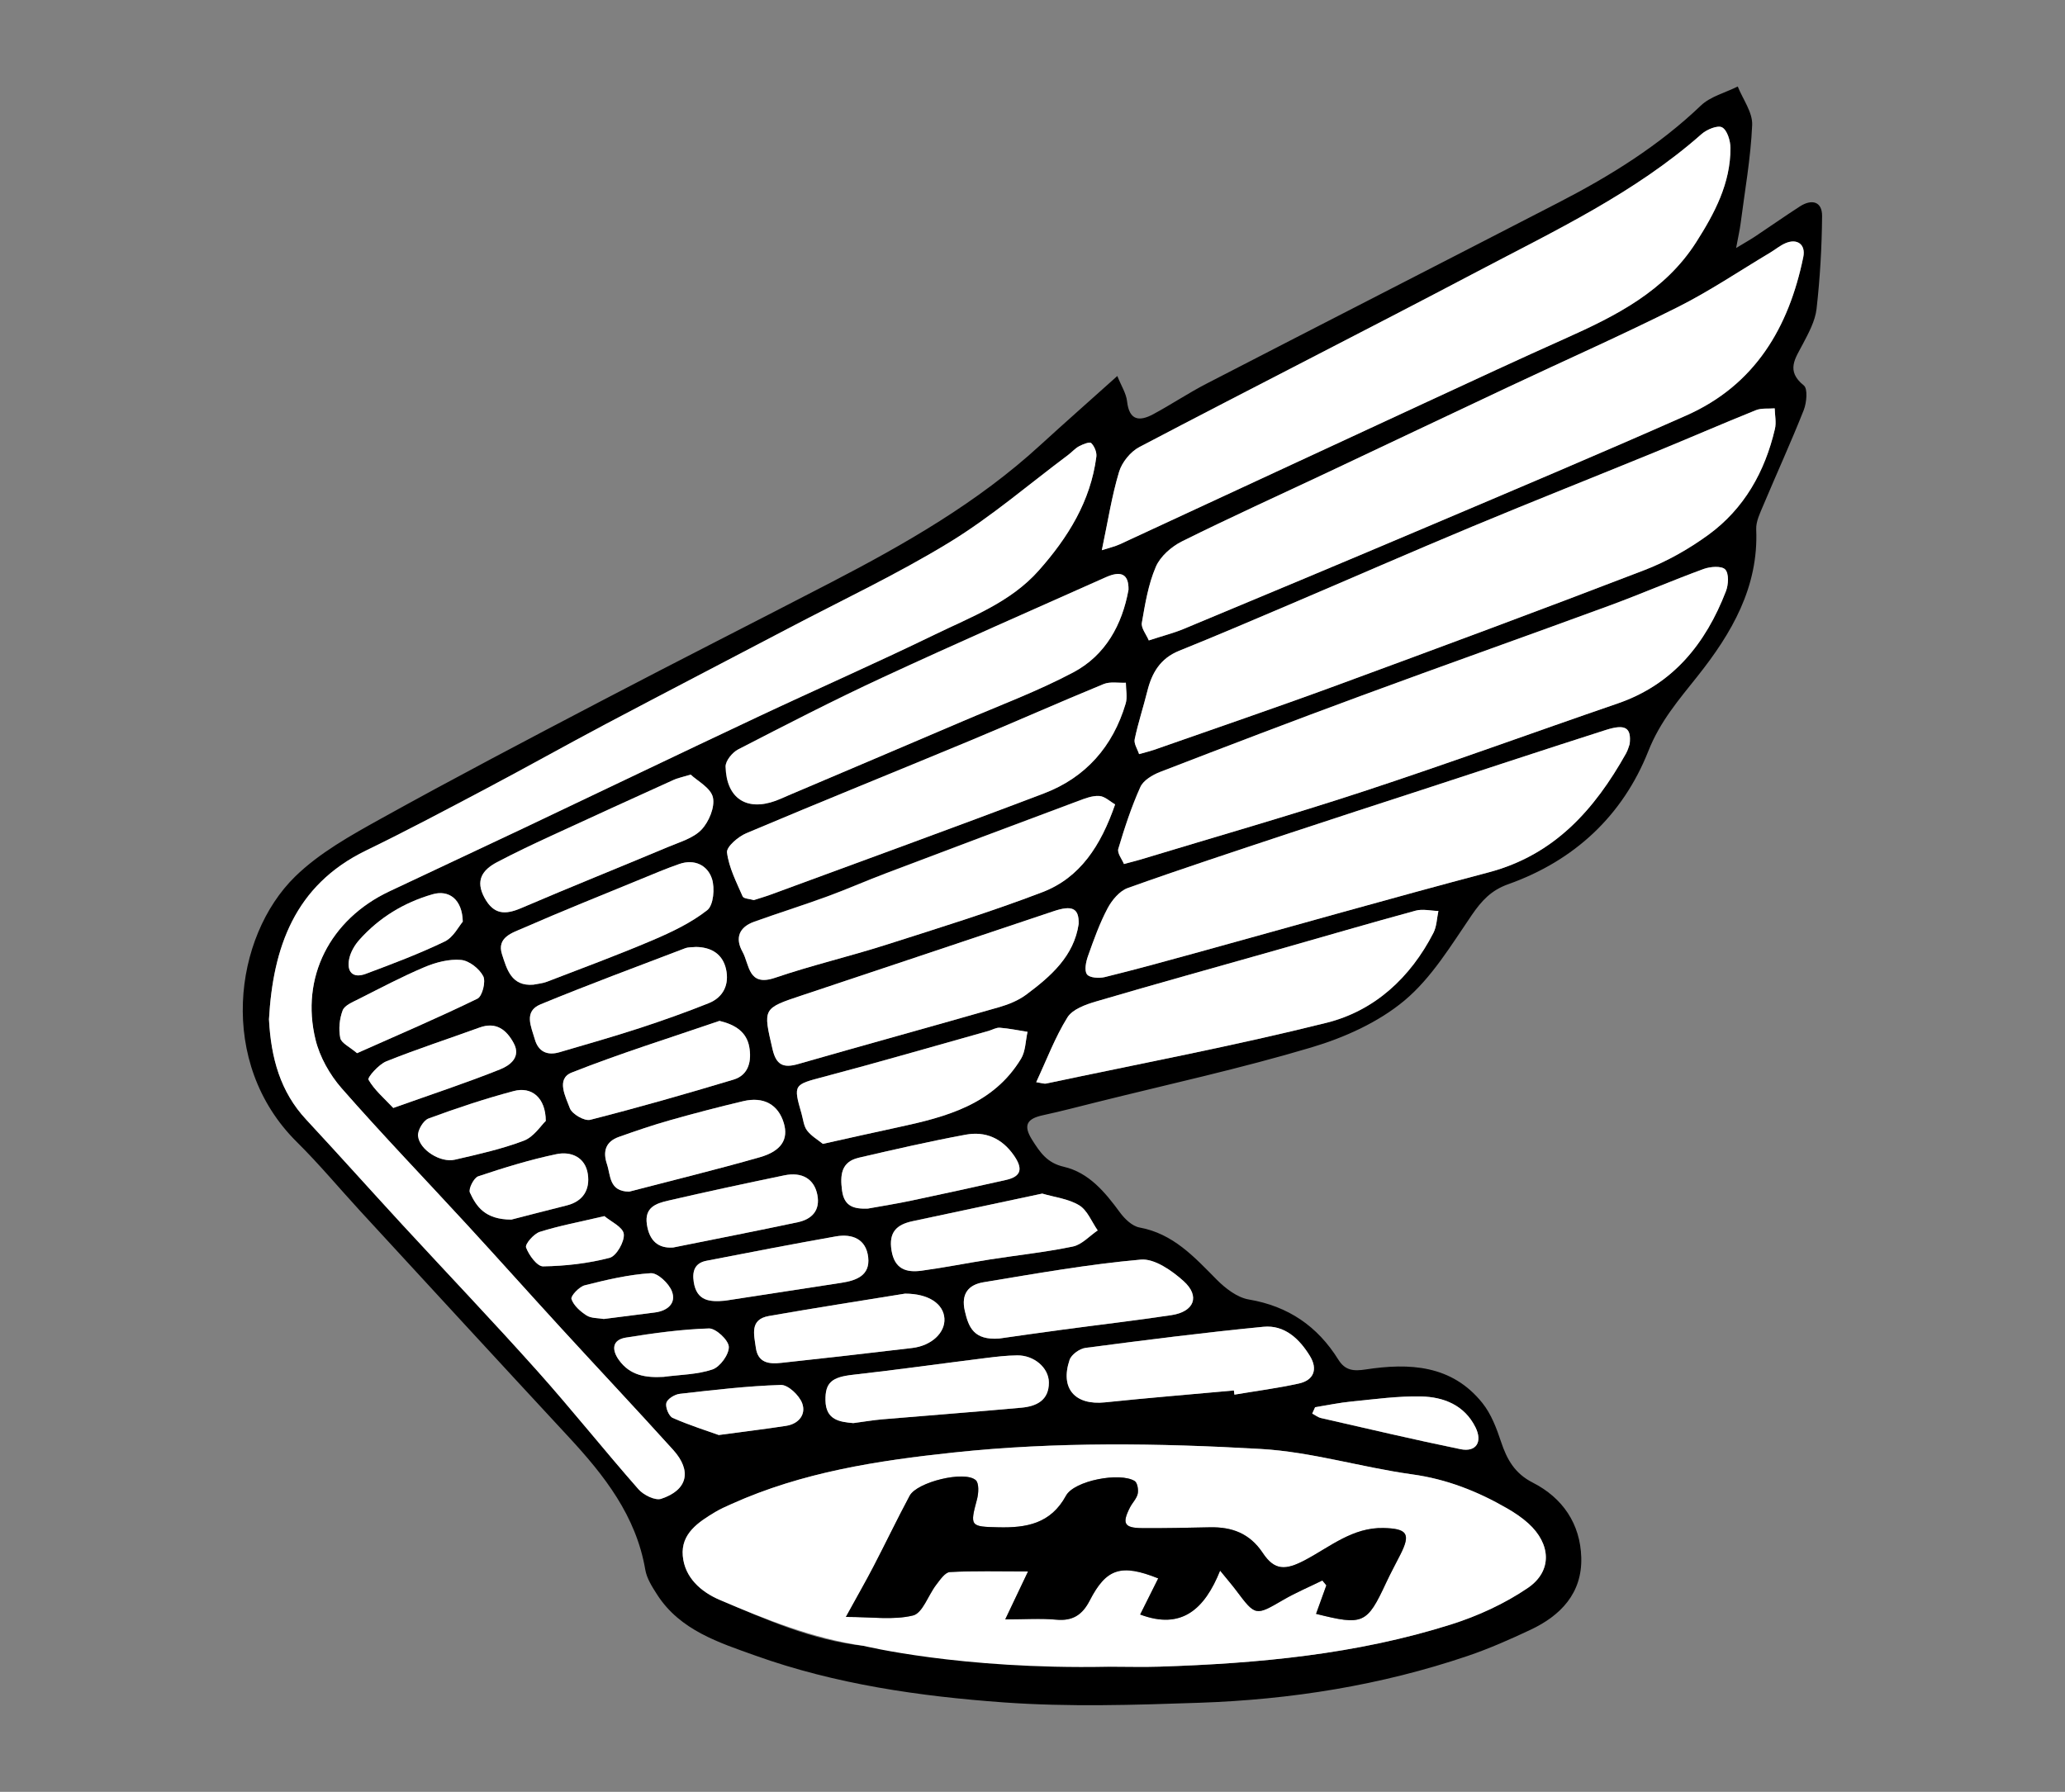 <?xml version="1.0" encoding="utf-8"?>
<!-- Generator: Adobe Illustrator 25.3.1, SVG Export Plug-In . SVG Version: 6.00 Build 0)  -->
<svg version="1.1" id="Layer_1" xmlns="http://www.w3.org/2000/svg" xmlns:xlink="http://www.w3.org/1999/xlink" x="0px" y="0px"
	 viewBox="0 0 4040.5 3506.8" style="enable-background:new 0 0 4040.5 3506.8;" xml:space="preserve">
<rect x="0" y="0" width="4040.5" height="3506.8" fill="#808080" stroke="none"/>
<style type="text/css">
	.st0{fill:#FFFFFF;}
</style>
<g>
	<path d="M2186.2,735.9c7.7,19.3,17.4,34,19.1,49.6c4.2,37.7,24.1,39.7,51.1,25.2c35.4-19,69-41.6,104.7-60
		c230-118.8,460.6-236.6,690.6-355.4c99.7-51.5,194.3-110.3,276.2-188.6c18.8-18,47.9-25.2,72.3-37.4c10,25.1,29.3,50.6,28.2,75.3
		c-2.8,64.7-14.4,129-22.7,193.4c-1.6,12.2-4.4,24.3-8.7,47.4c18.6-11.3,28-16.5,37-22.5c29.3-19.5,58.1-39.7,87.6-58.8
		c23.3-15.1,43.9-10,43.6,18.9c-0.5,60.5-4,121.2-10.8,181.4c-2.7,23.7-15.4,47.1-26.8,68.8c-14.6,28-34,52.4,1.8,81.1
		c8.1,6.4,5.6,33.8-0.1,48.3c-24.8,62.7-52.9,124-79,186.1c-6.4,15.2-14.6,31.7-14,47.3c4.9,113.1-48.3,203.6-114.4,286.9
		c-36.9,46.5-73.6,88.7-96.6,146.9c-50,126.4-144.8,214.7-274.2,260.7c-33.6,11.9-52.2,32.5-71.5,60.6
		c-40.1,58.6-78.2,122.5-131.6,167.1c-51,42.6-117.5,72.5-182,91.7c-138,41.2-279.2,72-419.1,106.9c-35.3,8.8-70.5,18.1-106.1,25.8
		c-31,6.7-39.7,19.2-21.1,48.5c15.6,24.6,29.2,44.9,61.8,52.4c49.2,11.4,80.7,49.7,109.8,89.3c9.3,12.7,24,26.9,38.2,29.5
		c66,12.1,107.2,57.6,151,101.9c17.1,17.2,40.1,35.1,62.8,39c77.4,13.1,134.7,52.4,175.4,117.8c13.3,21.3,29.6,22.8,53.3,19.2
		c85.6-13.1,168.6-9.1,228.4,65.5c17.2,21.4,27.8,49.3,36.6,75.9c11.5,34.7,26.8,62.1,62,80c58.5,29.8,93.2,80.6,95,146.8
		c1.9,69.5-40.1,113.5-99.6,141.4c-40,18.8-80.7,36.8-122.5,51c-170.2,57.7-346.2,85.6-525.1,91.7c-127.5,4.4-255.7,8.4-382.7-0.7
		c-164.8-11.9-329.6-35.6-486-91.6c-70.6-25.3-147.3-49.3-192.2-119.2c-9.7-15.1-20.4-31.7-23.3-48.9
		c-18-105.4-80-184.4-149.8-259.7c-136.3-147-272-294.6-407.8-442.1c-41.4-45-80.6-92.2-124-135.1c-156.8-155.1-123.9-402-3.5-519.7
		c47.4-46.3,108.5-80.3,167.2-112.9c143.1-79.4,288.1-155.5,433.1-231.4c148.7-77.9,298.4-153.6,447.4-230.9
		c145.7-75.6,287.8-156.8,409.8-268.7C2083.5,827.3,2132.8,783.8,2186.2,735.9z M2174.9,3261.9c31.3,0,62.5,0.9,93.8-0.1
		c193.3-6.2,385.3-24,570.6-82.6c52.4-16.6,104.6-40.5,149.9-71.3c48.7-33.1,45.6-86.4,1-126.6c-12.4-11.2-26.8-20.8-41.3-29.2
		c-57.8-33.4-118.3-57.3-185.8-66.6c-99.1-13.7-196.8-44-296.1-49.7c-200-11.4-400.6-14.5-600.8,6.9
		c-149.4,15.9-296.7,38.5-435.1,100.9c-10.7,4.8-21.5,9.5-31.5,15.5c-33.1,19.9-67.5,42.3-63.7,85.9c3.7,42.4,35.6,70.5,72.2,86.1
		c90.8,38.7,181.2,79.3,281.4,90C1851.1,3238.3,2165.5,3262.4,2174.9,3261.9z M526.3,1994.9c4,75.5,22.2,141.9,73,196.6
		c62.9,67.7,124.5,136.6,187.1,204.6c88.2,95.8,178.2,190.1,265,287.2c67.6,75.6,130.8,155.2,197.8,231.4
		c9.9,11.2,32.6,22.5,44.4,18.7c51.9-17.1,60.6-54.7,23.5-95.7c-72.4-80.1-146.3-158.7-219.3-238.3c-61.5-67.1-122.1-135-183.7-202
		c-81.9-89.1-165.8-176.4-245.6-267.3c-23.3-26.6-42.8-61.2-51.2-95.3c-29.9-122,28.5-235.3,144-290c88.2-41.8,176.8-83,265-124.8
		c151.7-72,303.1-144.8,455-216.3c115.3-54.3,232-105.5,346.6-161.2c72.1-35.1,149.1-63.3,204.7-126.1
		c57.1-64.4,101.2-135.3,112.5-222.5c1.1-8.6-3.7-20.5-10-26.6c-3.1-3-16.3,2.2-23.7,6.1c-7.9,4.2-14,11.6-21.4,17
		c-77.1,57.6-150.5,121-232.2,171c-101.9,62.2-210.6,113.4-316.5,169.1c-118.7,62.4-237.7,124-356.2,186.7
		c-78.1,41.3-155.2,84.7-233.3,126c-78.2,41.3-156.3,82.8-235.8,121.5C575.7,1732.8,534.1,1855.7,526.3,1994.9z M2247.8,1253.4
		c28.9-9.4,49.2-14.5,68.3-22.5c158.4-66.1,316.7-132.2,474.7-199.2c170-72.2,340.2-143.9,509-218.7
		c133.9-59.4,200.3-171.6,228.7-310.1c5-24.4-11.8-37-35.1-26.8c-10.6,4.6-19.8,12.4-29.8,18.4c-60.2,35.9-118.5,75.4-181,106.7
		c-108.8,54.6-220.2,104-330.3,155.8c-118.8,55.9-237.3,112.3-356.1,168.3c-94.7,44.6-190.1,87.8-283.7,134.4
		c-20.5,10.2-42.2,29.3-50.9,49.7c-14.7,34.1-20.9,72.3-27.3,109.4C2232.4,1229.1,2242.7,1241.4,2247.8,1253.4z M2228.8,1475.9
		c16.5-4.7,22.9-6.2,29-8.3c117.7-41.4,235.9-81.5,353-124.6c202.6-74.5,405-149.6,606.4-227.1c44.3-17.1,87.2-41.3,125.6-69.3
		c69.9-51,110.5-123.3,130.1-207.1c3-12.7-0.1-26.9-0.4-40.3c-12.4,1-25.9-0.9-36.9,3.6c-66.2,26.7-131.7,55.2-197.8,82.3
		c-119.1,48.8-238.8,96-357.5,145.6c-119.7,49.9-238.5,102-357.8,152.8c-71.6,30.5-143.2,61.1-215.4,90.2
		c-36.8,14.8-53.3,43.1-62.2,79.1c-7.8,31.5-18.1,62.4-24.7,94C2218.4,1455.5,2225.7,1466.2,2228.8,1475.9z M2155.9,1076.8
		c14.5-4.7,25.4-7.1,35.2-11.6c200.7-92.9,401.2-186.1,601.8-279c89.7-41.5,179.3-83.2,269.5-123.6
		c99.3-44.4,195.2-92.5,256.5-188.7c36.1-56.7,67.2-115.1,67-184.3c0-14.1-6.2-34.7-16.3-40.3c-8.7-4.8-30,4.1-40.2,13.1
		c-130.4,115.3-286.6,188.8-438.3,268.8c-219.8,115.9-441.6,228.1-661.7,343.7c-17.4,9.1-34.2,29.9-39.8,48.7
		C2175.4,970.8,2167.9,1019.9,2155.9,1076.8z M2199.2,1691c17-4.6,24.6-6.4,32-8.7c145.6-44.3,292-86,436.5-133.5
		c166.6-54.7,331.4-115,497.3-172c108.4-37.2,172.2-117,211.9-219.7c5-12.8,6.1-34.8-1.4-42.6c-7.1-7.4-29.3-5.7-42.3-0.9
		c-62.2,22.8-123.1,49.3-185.4,72.1c-161.2,59.2-323.1,116.5-484.2,175.9c-131.7,48.5-262.8,98.6-393.8,149.2
		c-14.8,5.7-32.8,16.5-38.7,29.6c-17.5,38.9-30.9,79.9-43.1,120.9C2185.7,1669.7,2195.5,1681.7,2199.2,1691z M3188.7,1456.2
		c3.6-32.3-8.4-39.8-46.9-27.5c-120,38.4-239.6,78-359.4,117.1c-86.2,28.2-172.5,56-258.6,84.6c-106,35.2-212.2,70-317.3,107.6
		c-16.1,5.7-31,23.7-39.4,39.7c-15.6,29.6-27,61.6-38.3,93.3c-4,11.3-7.6,28.3-2,35.9c5,6.8,23.7,8.1,34.7,5.4
		c59.1-14.5,117.7-30.6,176.3-46.8c191.6-52.8,382.7-107.4,574.9-158.2c128.8-34.1,207.2-122.9,268.8-232.7
		C3185.4,1468,3187.2,1460.3,3188.7,1456.2z M1475,1761.6c11.3-3.7,22.6-6.9,33.5-10.9c178.2-65.8,356.8-130.4,534.4-198
		c81.5-31,134.8-91.8,159.7-175.7c3.7-12.5,0.4-27.2,0.4-40.8c-14.6,0.6-30.8-2.7-43.5,2.6c-87.9,36.2-174.8,74.8-262.6,111.3
		c-145.4,60.4-291.4,119.3-436.5,180.6c-15.9,6.7-39.2,26.6-37.8,37.7c3.7,29.6,18.4,58,30.6,86
		C1455.1,1758.9,1467,1759.1,1475,1761.6z M2208.1,1154.2c0.5-30.2-14-38.1-44.7-24.4c-145.7,65-291.9,129-436.7,196.2
		c-95.4,44.2-189,92.5-282.5,140.7c-11.4,5.9-24.9,22.4-24.6,33.7c1.6,62.1,41,87.7,98,66.8c8.5-3.1,16.8-7,25.1-10.6
		c113.6-48.3,227.3-96.4,340.7-145c72.6-31.1,147.1-58.9,216.7-95.8C2163.3,1282.3,2195.8,1222.3,2208.1,1154.2z M2027.5,2118
		c10,1.4,15.3,3.6,19.9,2.6c183-38.9,367.1-73.6,548.4-118.9c93.8-23.5,164-88.4,208.9-176c6.5-12.6,6.6-28.4,9.7-42.7
		c-14.8-0.4-30.7-4.4-44.4-0.7c-91.3,24.9-182.1,51.6-273.1,77.4c-117.5,33.4-235.2,65.9-352.4,100.4c-20.4,6-46,15.2-56,31.2
		C2064.5,2030.1,2048.1,2073.8,2027.5,2118z M2181.9,1574.3c-10.1-5.7-20.3-15.9-31.2-16.6c-13.5-0.9-27.9,4.9-41.2,9.8
		c-125.2,46.8-250.4,93.8-375.4,141.2c-38.7,14.7-76.5,31.4-115.4,45.6c-47.5,17.4-95.8,32.5-143.4,49.6
		c-29,10.5-37.7,31.6-22.6,58.7c13.9,24.9,10.6,69,63.6,50.9c71.3-24.3,144.9-41.5,216.7-64.4c102.7-32.8,205.9-64.6,306.5-103.2
		C2113.4,1717.8,2154,1655,2181.9,1574.3z M2110.6,1808.2c0.8-31-12.8-37-49.2-24.8c-163.7,54.9-327.4,109.8-491.2,164.3
		c-78.4,26.1-77.3,25.4-58.6,105.8c7.2,30.9,21.2,37.3,49.9,29c131.2-37.6,262.7-73.8,393.9-111.5c18.4-5.3,37.4-13.1,52.6-24.4
		C2056.4,1910.5,2101.5,1870.9,2110.6,1808.2z M1610.1,2238.7c53.5-11.9,100.1-22.5,146.9-32.5c94.1-20.2,186.3-44.3,240.7-134.2
		c8.9-14.7,8.7-34.9,12.7-52.6c-18-2.8-35.9-6.6-54.1-8c-7.2-0.6-14.9,4.2-22.4,6.3c-107.4,30.1-214.6,61.3-322.4,89.8
		c-58.3,15.4-59.8,14.8-43.3,72c3.3,11.2,4.3,24.3,10.9,33.1C1587.8,2223.7,1601,2231.3,1610.1,2238.7z M2414.3,2721.3
		c0.3,2.7,0.7,5.4,1,8.1c42.1-7.1,84.5-12.6,126.2-21.8c29.8-6.6,37-28.5,21.7-53.6c-20.5-33.6-49.6-61.4-91.1-57.4
		c-116.3,11.3-232.3,26.1-348.1,41.3c-11.5,1.5-27.7,13.1-31.2,23.5c-18.9,56.2,10.8,89.3,69.3,83.1
		C2246.1,2735.8,2330.3,2728.9,2414.3,2721.3z M1351.4,1516c-18.4,5.6-26.2,7-33.2,10.2c-80.4,36.5-160.8,73.1-240.9,110.1
		c-35.3,16.3-70.5,32.9-104.9,51.1c-28.7,15.2-42.9,35.8-24.2,69.9c18.1,32.9,40.5,33.2,71.5,19.9c95.5-40.9,192-79.6,287.8-119.8
		c22.7-9.5,49.2-17,65.1-33.8c14.6-15.4,26.6-44.3,22.3-63.2C1390.7,1541.8,1364.4,1528.3,1351.4,1516z M1954.8,2619.7
		c35.1-4.9,80.1-11.5,125.2-17.5c70.7-9.5,141.5-17.7,212-28.3c44.7-6.7,56.8-36.9,23.9-66.7c-22.8-20.6-56.9-44.4-83.7-42
		c-103.1,9.2-205.4,27.4-307.6,44.3c-28.8,4.8-44.6,22-36.7,56.1C1895.3,2598.1,1905.6,2623.1,1954.8,2619.7z M1043.7,1927.1
		c8.9-1.8,18.2-2.5,26.5-5.7c68.9-26.6,138.3-52.1,206.3-81.1c37.6-16,75.6-34.1,107.4-59c12.3-9.7,15.2-43.1,9.2-61.5
		c-8.6-26.4-34.1-39.1-63.7-28.9c-25.7,8.9-50.8,19.6-75.9,29.9c-76.8,31.6-154,62.4-230,95.7c-20.9,9.1-52,18.1-41.1,51.4
		C991.6,1896.5,1000.4,1930.9,1043.7,1927.1z M1361.8,1853.3c-6,0.7-14.4,0-21.4,2.7c-94.4,36.1-189.3,71.2-282.7,109.7
		c-33.7,13.9-18.2,43.9-11.3,68.2c6.9,24.5,24.5,32.5,48.3,25.5c52.3-15.3,104.7-30.3,156.4-47.1c45.6-14.9,90.9-31,135.4-48.8
		c29.1-11.6,40.8-36.9,34.1-66.7C1414.2,1868.3,1393.3,1853.8,1361.8,1853.3z M1669.6,2785.2c20.2-2.7,38.2-5.8,56.3-7.3
		c90.8-7.7,181.7-14.6,272.5-22.8c29.4-2.7,54.2-14.4,53.8-49.6c-0.3-28.8-29.1-53.2-62-52.8c-20.8,0.3-41.6,2.7-62.3,5.3
		c-86.5,10.8-172.8,23-259.4,32.7c-40.9,4.6-54.1,15.2-53.4,50.4C1616,2779.6,1643.4,2782.8,1669.6,2785.2z M1407.8,1998
		c-96.5,33.2-194.2,63.6-289,101.1c-31.3,12.4-11.8,47.7-3.7,69.8c4.2,11.4,28.6,25.6,39.8,22.7c94.1-24,187.5-50.7,280.5-78.7
		c30.4-9.1,35.5-37.7,30.7-64.1C1460.9,2020.3,1439.6,2005.5,1407.8,1998z M2039.3,2336c-86.3,18.4-169.8,36.2-253.5,53.9
		c-31.3,6.6-47.2,21.5-41.4,57.2c6,36.9,29.1,43.8,58.9,39.7c45-6.1,89.6-15.1,134.5-22.1c53.8-8.4,108.2-14.1,161.5-25.2
		c17.6-3.7,32.4-20.6,48.5-31.5c-11.8-16.8-20.1-39.2-36.1-49.1C2090.6,2346.2,2063.4,2343.2,2039.3,2336z M1231,2332.2
		c85.3-22.3,170.9-43.2,255.7-67.4c42.8-12.2,56.3-35.6,47-66.9c-10.8-36.1-39.3-52.4-79.6-42.8c-48,11.4-95.8,23.8-143.2,37.3
		c-33.7,9.5-66.9,20.9-99.9,32.6c-25.8,9.2-31.8,28.1-23.3,53.3C1195,2300.5,1191.4,2331.7,1231,2332.2z M1770.8,2531.8
		c-84,13.7-175.3,27.8-266.3,43.7c-38,6.7-29.1,36.2-25.6,61.9c4.2,30.7,26.8,32.2,49.8,29.8c85.5-9.1,170.9-18.9,256.2-29.1
		c37.8-4.5,64.7-29.9,63-57.7C1846.1,2551.9,1817.2,2531.8,1770.8,2531.8z M1698.3,2365.3c28.1-5.1,56.3-9.5,84.2-15.4
		c62.2-13.1,124.3-26.6,186.3-40.7c31.1-7,32.3-23.3,15.2-47.8c-23.5-33.9-56-47.8-94.4-40.7c-70.1,13-139.7,29-209.2,45.1
		c-34.7,8-36.7,34.2-32.7,64.2C1651.8,2362.1,1672,2366.3,1698.3,2365.3z M1317.2,2441.5c84.2-17,164.2-32.5,244-49.6
		c27.2-5.8,44-23,38.1-53.4c-6-31.1-29.8-45.5-64.6-38.3c-76.2,15.8-152.3,32.1-228.1,49.7c-22.8,5.3-45.8,13.1-40.9,46.1
		C1270.6,2429.5,1289,2443.6,1317.2,2441.5z M1418.7,2545.6c75.9-11.7,151.7-23.4,227.6-35c29.2-4.5,56.3-14.3,52.4-49.8
		c-3.9-35.8-31.1-46.7-63.4-41c-84.6,15-168.9,31.3-253.2,47.7c-22.2,4.3-28,19.8-24.8,41.2
		C1363.1,2546.7,1389,2548.4,1418.7,2545.6z M698.6,2061.2c80.7-35.9,159.1-69.4,235.6-106.7c9.4-4.6,16.7-33.5,11.3-44
		c-7.7-14.7-27.6-30.4-43.5-31.8c-23.3-2-49.1,4.7-71.2,14c-44.1,18.6-86.5,41.1-129.3,62.7c-11.5,5.8-27.3,12.1-31,22
		c-6.3,16.5-8.2,36.9-4.7,54.1C667.9,2041.5,684.1,2048.7,698.6,2061.2z M769.5,2168.4c75.6-26.9,143.1-49.1,209-75.4
		c18.6-7.4,41.8-23.5,26.7-51.4c-13.9-25.8-34.1-42.3-66.8-30.5c-60.9,22.1-122.5,42.1-182.5,66.2c-14.9,6-37.3,31.6-34.8,35.9
		C732.7,2133.4,751.7,2149.5,769.5,2168.4z M1067.9,2193.8c-0.1-45.6-27.8-67.9-62.9-58.5c-56.3,15-111.9,33.5-166.6,53.7
		c-10.2,3.8-21.8,23.5-20.5,34.4c3.2,27.2,44,52.6,71.9,46.2c45.5-10.5,91.6-20.7,135-37.2
		C1044.5,2225.1,1058.5,2202.7,1067.9,2193.8z M1000.5,2386.9c26.2-6.7,67.4-17.4,108.7-27.8c32.1-8.1,45.4-31.1,41.1-61
		c-4.8-33.6-33.1-45.2-61.4-39.3c-51.9,10.8-102.8,26.6-153.1,43.4c-8.5,2.9-19.5,24.7-16.3,31.7
		C931.9,2360.9,948.7,2386.7,1000.5,2386.9z M1406.4,2808.5c54.8-7.4,93.4-12,131.9-18c24.9-3.9,39.4-22.7,31.2-44.4
		c-5.8-15.5-27.5-36-41.5-35.6c-66.1,2-132.1,9.9-198,17.4c-9.8,1.1-24.1,9.9-26.2,17.8c-2.2,8.4,4.9,25.9,12.5,29.3
		C1349.4,2789.6,1384.2,2800.5,1406.4,2808.5z M905.5,1803.8c-0.9-43.9-27.3-62.9-59.2-53.6c-56,16.3-104.3,45.6-143.1,89.1
		c-9.1,10.2-17,23.7-19.8,36.9c-5.4,25.2,6.5,39.3,32.5,29.6c52.1-19.5,104.4-39.1,154.4-63.3
		C887.3,1834.3,897.9,1812.6,905.5,1803.8z M2573.2,2754.1c-1.9,4.2-3.8,8.3-5.7,12.5c5.8,3,11.3,7.4,17.4,8.8
		c90.9,20.7,181.6,42.2,272.9,60.9c30.4,6.2,43.5-14.1,29.1-42.9c-21.5-43.2-62.1-59.3-106.2-60.3c-45.1-1-90.4,5.3-135.5,9.8
		C2621.1,2745.1,2597.2,2750.2,2573.2,2754.1z M1298.3,2694.7c32.2-4.3,65.8-4.4,95.9-14.7c14.9-5.1,32.6-29.5,31.9-44.4
		c-0.7-13.2-25.4-36.2-38.9-35.8c-54.3,1.7-108.6,9.2-162.4,17.9c-26.7,4.3-28.4,23.3-13.8,43.7
		C1232.7,2692.1,1263.7,2696.7,1298.3,2694.7z M1182.6,2380.1c-48.3,11.4-88.1,18.7-126.3,30.9c-11.8,3.7-29.3,24.1-26.9,30.5
		c5.6,15,21.7,37.1,33.3,37c43.6-0.7,88-5.7,130.2-16.7c13.3-3.5,29.4-31.8,27.7-46.7C1218.8,2401.4,1194.7,2390.4,1182.6,2380.1z
		 M1181.4,2581.4c33.8-4.3,67.1-8.4,100.3-12.8c24.3-3.3,42-17.9,32.9-41.4c-6-15.5-27.9-36.2-41.5-35.4
		c-43.4,2.7-86.6,12.9-129,23.7c-10.9,2.8-27.9,21.1-26,26.8c4.3,12.8,17.4,24.4,29.6,32.2
		C1156.9,2580.3,1170.2,2579.4,1181.4,2581.4z"/>
	<path class="st0" d="M2166.5,3262.1c-288,5.5-476.9-41-476.9-41c-99.8-14.8-190.6-51.3-281.4-90c-36.6-15.6-68.5-43.7-72.2-86.1
		c-3.8-43.6,30.6-66.1,63.7-85.9c10-6,20.8-10.7,31.5-15.5c138.4-62.4,285.7-85,435.1-100.9c200.2-21.3,400.8-18.3,600.8-6.9
		c99.3,5.7,196.9,36,296.1,49.7c67.5,9.3,128,33.2,185.8,66.6c14.6,8.4,28.9,18,41.3,29.2c44.5,40.2,47.7,93.5-1,126.6
		c-45.3,30.8-97.5,54.7-149.9,71.3c-185.3,58.6-377.3,76.4-570.6,82.6c-31.2,1-62.5,0.1-93.8,0.1L2166.5,3262.1z M2575.1,3158.5
		c92.3,23.2,99.6,19.7,137.1-60.8c8.8-18.9,18.9-37.2,28.2-55.8c20.2-40.1,13.2-50.3-33-51.4c-60.3-1.5-104.4,36.5-153.1,62.4
		c-39,20.8-60.4,21.1-83.5-13.7c-25.4-38.3-60.3-50.9-103.4-50.1c-44.3,0.9-88.7,2-133,1.6c-34.6-0.3-39.3-9.1-23.5-40.2
		c4.7-9.3,13.1-17.4,15.3-27c1.7-7.8-0.6-21.8-6-25c-29-17.7-118.3-0.8-134.4,28.8c-29.8,54.9-77.5,63.1-132.2,61.8
		c-55.3-1.3-56-2-41.9-54.7c3.2-11.9,4.3-31.7-2.5-37.6c-22-19.1-114.9,3.8-129.2,30.5c-24.5,45.9-47,92.9-71,139
		c-15.4,29.6-32,58.6-53.8,98.2c50.4,0,92.8,6.6,131.3-2.8c18.8-4.6,29.7-39.6,45.3-59.9c7.6-9.8,17.4-24.6,26.9-25.1
		c47.5-2.6,95.2-1.2,152.9-1.2c-16.3,34.2-28.4,59.7-44.6,93.8c38.3,0,69.3-2.2,99.8,0.6c32.2,3,51.2-9.6,65.4-37.3
		c32.5-63.3,61.6-72.6,134.1-43.5c-11.5,23.1-22.9,45.9-35.3,70.7c81.2,30.6,126.2-10.6,156.4-85.9c15,18.4,23.3,28,30.9,38.1
		c38.6,51.4,38.1,50.8,92.8,19.1c24.5-14.3,50.9-25.4,76.4-37.9c2.6,3.2,5.2,6.3,7.8,9.5C2588.9,3120.4,2582.5,3138,2575.1,3158.5z"
		/>
	<path class="st0" d="M526.3,1994.9c7.9-139.3,49.5-262.1,189.8-330.3c79.5-38.6,157.6-80.1,235.8-121.5
		c78.1-41.3,155.2-84.6,233.3-126c118.5-62.7,237.5-124.4,356.2-186.7c105.9-55.7,214.6-106.8,316.5-169.1
		c81.7-49.9,155.2-113.4,232.2-171c7.3-5.5,13.5-12.8,21.4-17c7.4-3.9,20.6-9.2,23.7-6.1c6.2,6.1,11.1,17.9,10,26.6
		c-11.3,87.2-55.4,158-112.5,222.5c-55.6,62.8-132.6,91-204.7,126.1c-114.6,55.7-231.3,106.9-346.6,161.2
		c-151.9,71.5-303.3,144.3-455,216.3c-88.2,41.9-176.8,83-265,124.8c-115.5,54.7-173.8,168-144,290c8.3,34.1,27.9,68.7,51.2,95.3
		c79.7,91,163.7,178.2,245.6,267.3c61.6,67,122.2,134.9,183.7,202c72.9,79.6,146.9,158.2,219.3,238.3c37,41,28.3,78.6-23.5,95.7
		c-11.8,3.9-34.6-7.4-44.4-18.7c-67-76.2-130.2-155.7-197.8-231.4c-86.8-97.1-176.7-191.4-265-287.2
		c-62.6-68-124.2-136.9-187.1-204.6C548.4,2136.9,530.2,2070.5,526.3,1994.9z"/>
	<path class="st0" d="M2247.8,1253.4c-5-12-15.4-24.3-13.6-34.6c6.4-37.1,12.6-75.2,27.3-109.4c8.7-20.3,30.4-39.4,50.9-49.7
		c93.7-46.6,189.1-89.8,283.7-134.4c118.7-56,237.3-112.4,356.1-168.3c110.2-51.9,221.6-101.2,330.3-155.8
		c62.5-31.3,120.8-70.8,181-106.7c10-6,19.2-13.8,29.8-18.4c23.2-10.2,40.1,2.4,35.1,26.8c-28.4,138.5-94.8,250.7-228.7,310.1
		c-168.8,74.8-339,146.6-509,218.7c-157.9,67.1-316.3,133.2-474.7,199.2C2297,1238.8,2276.7,1243.9,2247.8,1253.4z"/>
	<path class="st0" d="M2228.8,1475.9c-3.1-9.7-10.5-20.4-8.6-29.1c6.6-31.7,16.9-62.6,24.7-94c8.9-36,25.5-64.2,62.2-79.1
		c72.2-29.1,143.7-59.7,215.4-90.2c119.3-50.8,238.1-102.9,357.8-152.8c118.8-49.5,238.4-96.8,357.5-145.6
		c66.1-27.1,131.6-55.6,197.8-82.3c11-4.4,24.6-2.5,36.9-3.6c0.3,13.5,3.4,27.6,0.4,40.3c-19.6,83.8-60.2,156.1-130.1,207.1
		c-38.4,28-81.3,52.3-125.6,69.3c-201.4,77.5-403.8,152.6-606.4,227.1c-117.1,43-235.3,83.2-353,124.6
		C2251.7,1469.8,2245.4,1471.2,2228.8,1475.9z"/>
	<path class="st0" d="M2155.9,1076.8c12-56.9,19.5-106,33.7-153.2c5.6-18.8,22.4-39.6,39.8-48.7c220-115.5,441.8-227.8,661.7-343.7
		c151.8-80,307.9-153.5,438.3-268.8c10.2-9,31.6-17.9,40.2-13.1c10,5.5,16.2,26.2,16.3,40.3c0.2,69.2-30.9,127.6-67,184.3
		c-61.3,96.2-157.2,144.3-256.5,188.7c-90.2,40.3-179.8,82-269.5,123.6c-200.6,92.9-401.2,186.1-601.8,279
		C2181.3,1069.7,2170.4,1072.1,2155.9,1076.8z"/>
	<path class="st0" d="M2199.2,1691c-3.7-9.2-13.5-21.3-11-29.7c12.2-41,25.6-82,43.1-120.9c5.9-13.2,23.9-23.9,38.7-29.6
		c130.9-50.6,262.1-100.6,393.8-149.2c161.1-59.4,323-116.7,484.2-175.9c62.2-22.9,123.1-49.3,185.4-72.1c13-4.8,35.2-6.5,42.3,0.9
		c7.5,7.8,6.4,29.8,1.4,42.6c-39.7,102.6-103.5,182.4-211.9,219.7c-165.9,57-330.7,117.2-497.3,172
		c-144.5,47.5-290.9,89.3-436.5,133.5C2223.8,1684.5,2216.2,1686.4,2199.2,1691z"/>
	<path class="st0" d="M3188.7,1456.2c-1.5,4-3.4,11.8-7.1,18.4c-61.6,109.8-140,198.6-268.8,232.7
		c-192.1,50.8-383.3,105.4-574.9,158.2c-58.6,16.2-117.3,32.3-176.3,46.8c-11.1,2.7-29.7,1.5-34.7-5.4c-5.6-7.5-2-24.6,2-35.9
		c11.2-31.7,22.6-63.7,38.3-93.3c8.5-16,23.4-33.9,39.4-39.7c105.2-37.6,211.3-72.4,317.3-107.6c86.1-28.6,172.4-56.5,258.6-84.6
		c119.8-39.1,239.4-78.8,359.4-117.1C3180.3,1416.5,3192.3,1423.9,3188.7,1456.2z"/>
	<path class="st0" d="M1475,1761.6c-8-2.4-19.9-2.7-21.9-7.2c-12.2-28-26.9-56.4-30.6-86c-1.4-11.1,21.9-31,37.8-37.7
		c145-61.3,291.1-120.1,436.5-180.6c87.8-36.5,174.7-75.2,262.6-111.3c12.7-5.2,28.9-1.9,43.5-2.6c0.1,13.7,3.4,28.3-0.4,40.8
		c-24.9,83.9-78.2,144.6-159.7,175.7c-177.5,67.6-356.2,132.2-534.4,198C1497.6,1754.7,1486.3,1757.9,1475,1761.6z"/>
	<path class="st0" d="M2208.1,1154.2c-12.3,68.2-44.9,128.2-107.8,161.6c-69.6,36.9-144.1,64.7-216.7,95.8
		c-113.5,48.6-227.1,96.7-340.7,145c-8.4,3.6-16.6,7.5-25.1,10.6c-57,20.8-96.4-4.8-98-66.8c-0.3-11.3,13.2-27.8,24.6-33.7
		c93.5-48.2,187.1-96.5,282.5-140.7c144.8-67.1,290.9-131.2,436.7-196.2C2194.1,1116.1,2208.7,1123.9,2208.1,1154.2z"/>
	<path class="st0" d="M2027.5,2118c20.6-44.2,36.9-87.9,61.1-126.8c9.9-16,35.6-25.2,56-31.2c117.2-34.5,234.9-67,352.4-100.4
		c91-25.9,181.8-52.5,273.1-77.4c13.7-3.7,29.5,0.3,44.4,0.7c-3.1,14.3-3.3,30.1-9.7,42.7c-45,87.6-115.1,152.5-208.9,176
		c-181.4,45.4-365.4,80.1-548.4,118.9C2042.8,2121.6,2037.5,2119.4,2027.5,2118z"/>
	<path class="st0" d="M2181.9,1574.3c-27.9,80.7-68.5,143.5-142.2,171.8c-100.6,38.5-203.8,70.4-306.5,103.2
		c-71.8,22.9-145.4,40.1-216.7,64.4c-53.1,18.1-49.7-26-63.6-50.9c-15.1-27.1-6.5-48.2,22.6-58.7c47.6-17.1,95.9-32.2,143.4-49.6
		c38.8-14.2,76.7-31,115.4-45.6c125-47.4,250.1-94.4,375.4-141.2c13.3-5,27.7-10.7,41.2-9.8
		C2161.6,1558.4,2171.9,1568.6,2181.9,1574.3z"/>
	<path class="st0" d="M2110.6,1808.2c-9.1,62.7-54.1,102.3-102.6,138.4c-15.2,11.3-34.2,19.1-52.6,24.4
		c-131.2,37.7-262.7,73.8-393.9,111.5c-28.7,8.2-42.7,1.9-49.9-29c-18.7-80.4-19.8-79.7,58.6-105.8
		c163.8-54.5,327.5-109.5,491.2-164.3C2097.7,1771.2,2111.4,1777.2,2110.6,1808.2z"/>
	<path class="st0" d="M1610.1,2238.7c-9.1-7.5-22.3-15-30.8-26.1c-6.7-8.7-7.7-21.8-10.9-33.1c-16.6-57.2-15-56.6,43.3-72
		c107.9-28.5,215-59.7,322.4-89.8c7.5-2.1,15.1-6.9,22.4-6.3c18.1,1.4,36,5.2,54.1,8c-4,17.7-3.8,37.9-12.7,52.6
		c-54.5,89.9-146.7,114-240.7,134.2C1710.3,2216.2,1663.6,2226.9,1610.1,2238.7z"/>
	<path class="st0" d="M2414.3,2721.3c-84.1,7.7-168.2,14.5-252.2,23.3c-58.5,6.1-88.2-27-69.3-83.1c3.5-10.4,19.6-22,31.2-23.5
		c115.9-15.2,231.8-30,348.1-41.3c41.5-4,70.6,23.8,91.1,57.4c15.3,25.1,8.1,47-21.7,53.6c-41.6,9.2-84.1,14.7-126.2,21.8
		C2415,2726.6,2414.7,2723.9,2414.3,2721.3z"/>
	<path class="st0" d="M1351.4,1516c13,12.3,39.2,25.9,43.5,44.5c4.3,18.9-7.7,47.8-22.3,63.2c-15.9,16.8-42.4,24.2-65.1,33.8
		c-95.8,40.2-192.3,78.9-287.8,119.8c-31,13.3-53.5,13-71.5-19.9c-18.7-34.1-4.5-54.7,24.2-69.9c34.4-18.1,69.6-34.8,104.9-51.1
		c80.2-37.1,160.5-73.6,240.9-110.1C1325.3,1523,1333.1,1521.5,1351.4,1516z"/>
	<path class="st0" d="M1954.8,2619.7c-49.2,3.4-59.5-21.6-67-54.1c-7.9-34.2,7.9-51.4,36.7-56.1c102.3-16.9,204.6-35.2,307.6-44.3
		c26.8-2.4,60.9,21.5,83.7,42c33,29.7,20.8,60-23.9,66.7c-70.5,10.6-141.4,18.8-212,28.3C2034.9,2608.2,1990,2614.7,1954.8,2619.7z"
		/>
	<path class="st0" d="M1043.7,1927.1c-43.3,3.7-52-30.6-61.4-59.2c-10.9-33.3,20.2-42.3,41.1-51.4c76.1-33.3,153.2-64.1,230-95.7
		c25.2-10.3,50.2-21,75.9-29.9c29.6-10.2,55.1,2.5,63.7,28.9c6,18.3,3.1,51.8-9.2,61.5c-31.7,24.9-69.8,43-107.4,59
		c-67.9,28.9-137.3,54.5-206.3,81.1C1061.8,1924.6,1052.5,1925.3,1043.7,1927.1z"/>
	<path class="st0" d="M1361.8,1853.3c31.5,0.5,52.4,15,58.8,43.4c6.6,29.8-5,55.1-34.1,66.7c-44.5,17.8-89.8,33.9-135.4,48.8
		c-51.8,16.9-104.2,31.8-156.4,47.1c-23.8,7-41.4-1-48.3-25.5c-6.9-24.3-22.3-54.3,11.3-68.2c93.4-38.5,188.3-73.7,282.7-109.7
		C1347.5,1853.3,1355.8,1854,1361.8,1853.3z"/>
	<path class="st0" d="M1669.6,2785.2c-26.2-2.4-53.6-5.7-54.4-44.2c-0.7-35.2,12.5-45.8,53.4-50.4c86.6-9.7,172.9-21.9,259.4-32.7
		c20.7-2.6,41.5-5.1,62.3-5.3c32.8-0.4,61.7,24,62,52.8c0.4,35.3-24.5,47-53.8,49.6c-90.8,8.3-181.7,15.1-272.5,22.8
		C1707.8,2779.4,1689.8,2782.6,1669.6,2785.2z"/>
	<path class="st0" d="M1407.8,1998c31.8,7.6,53,22.3,58.2,50.8c4.8,26.4-0.3,55-30.7,64.1c-93,28-186.4,54.7-280.5,78.7
		c-11.2,2.9-35.6-11.3-39.8-22.7c-8.1-22.1-27.6-57.5,3.7-69.8C1213.7,2061.5,1311.3,2031.1,1407.8,1998z"/>
	<path class="st0" d="M2039.3,2336c24.1,7.1,51.3,10.1,72.4,23c16,9.8,24.4,32.2,36.1,49.1c-16.1,10.9-30.9,27.8-48.5,31.5
		c-53.2,11.1-107.6,16.8-161.5,25.2c-44.9,7-89.5,16-134.5,22.1c-29.8,4-52.9-2.8-58.9-39.7c-5.8-35.7,10.1-50.6,41.4-57.2
		C1869.5,2372.3,1953,2354.4,2039.3,2336z"/>
	<path class="st0" d="M1231,2332.2c-39.6-0.5-35.9-31.7-43.4-53.8c-8.5-25.2-2.5-44.1,23.3-53.3c33-11.7,66.2-23.1,99.9-32.6
		c47.5-13.5,95.2-25.9,143.2-37.3c40.3-9.6,68.8,6.7,79.6,42.8c9.4,31.3-4.2,54.7-47,66.9C1401.9,2289.1,1316.2,2310,1231,2332.2z"
		/>
	<path class="st0" d="M1770.8,2531.8c46.4,0,75.3,20.1,77.1,48.7c1.7,27.8-25.2,53.2-63,57.7c-85.4,10.1-170.7,19.9-256.2,29.1
		c-23,2.5-45.6,0.9-49.8-29.8c-3.5-25.7-12.4-55.2,25.6-61.9C1595.5,2559.6,1686.8,2545.5,1770.8,2531.8z"/>
	<path class="st0" d="M1698.3,2365.3c-26.3,1-46.4-3.2-50.7-35.3c-4-30-2-56.2,32.7-64.2c69.5-16.1,139.1-32.2,209.2-45.1
		c38.5-7.1,70.9,6.8,94.4,40.7c17,24.6,15.8,40.8-15.2,47.8c-62,14-124.1,27.5-186.3,40.7
		C1754.6,2355.8,1726.4,2360.2,1698.3,2365.3z"/>
	<path class="st0" d="M1317.2,2441.5c-28.2,2.1-46.6-12-51.5-45.4c-4.9-33.1,18.1-40.8,40.9-46.1c75.8-17.6,151.9-33.8,228.1-49.7
		c34.8-7.2,58.6,7.2,64.6,38.3c5.9,30.4-10.9,47.6-38.1,53.4C1481.4,2409,1401.3,2424.5,1317.2,2441.5z"/>
	<path class="st0" d="M1418.7,2545.6c-29.7,2.7-55.6,1-61.3-36.9c-3.3-21.5,2.6-36.9,24.8-41.2c84.3-16.4,168.6-32.7,253.2-47.7
		c32.3-5.7,59.4,5.2,63.4,41c3.9,35.5-23.2,45.3-52.4,49.8C1570.5,2522.2,1494.6,2534,1418.7,2545.6z"/>
	<path class="st0" d="M698.6,2061.2c-14.6-12.5-30.8-19.7-32.8-29.7c-3.5-17.2-1.6-37.6,4.7-54.1c3.8-9.9,19.6-16.2,31-22
		c42.8-21.6,85.2-44.1,129.3-62.7c22.1-9.3,47.9-16.1,71.2-14c15.9,1.4,35.8,17,43.5,31.8c5.5,10.5-1.8,39.4-11.3,44
		C857.7,1991.8,779.3,2025.3,698.6,2061.2z"/>
	<path class="st0" d="M769.5,2168.4c-17.7-18.9-36.8-35-48.5-55.3c-2.5-4.3,19.9-29.9,34.8-35.9c60-24.1,121.7-44.1,182.5-66.2
		c32.7-11.9,52.9,4.7,66.8,30.5c15.1,27.9-8.1,44-26.7,51.4C912.5,2119.3,845,2141.5,769.5,2168.4z"/>
	<path class="st0" d="M1067.9,2193.8c-9.4,8.9-23.4,31.3-43,38.7c-43.5,16.5-89.5,26.7-135,37.2c-27.9,6.4-68.8-19-71.9-46.2
		c-1.3-10.9,10.3-30.7,20.5-34.4c54.7-20.2,110.2-38.7,166.6-53.7C1040.1,2125.9,1067.7,2148.2,1067.9,2193.8z"/>
	<path class="st0" d="M1000.5,2386.9c-51.8-0.1-68.6-26-81.1-53c-3.2-7,7.8-28.9,16.3-31.7c50.3-16.8,101.3-32.6,153.1-43.4
		c28.3-5.9,56.5,5.7,61.4,39.3c4.3,29.9-8.9,52.9-41.1,61C1067.9,2369.4,1026.7,2380.1,1000.5,2386.9z"/>
	<path class="st0" d="M1406.4,2808.5c-22.2-8-57-18.9-90.1-33.5c-7.6-3.3-14.7-20.8-12.5-29.3c2.1-7.9,16.4-16.7,26.2-17.8
		c65.9-7.5,131.9-15.3,198-17.4c14-0.4,35.6,20.1,41.5,35.6c8.2,21.7-6.3,40.5-31.2,44.4C1499.9,2796.5,1461.2,2801.1,1406.4,2808.5
		z"/>
	<path class="st0" d="M905.5,1803.8c-7.6,8.7-18.2,30.5-35.3,38.8c-50,24.1-102.3,43.8-154.4,63.3c-26,9.7-37.9-4.4-32.5-29.6
		c2.8-13.2,10.7-26.7,19.8-36.9c38.8-43.5,87.1-72.9,143.1-89.1C878.2,1740.9,904.6,1759.9,905.5,1803.8z"/>
	<path class="st0" d="M2573.2,2754.1c24-3.9,47.9-8.9,72.1-11.3c45.1-4.4,90.4-10.8,135.5-9.8c44.1,1,84.7,17,106.2,60.3
		c14.3,28.8,1.3,49.1-29.1,42.9c-91.3-18.7-182-40.2-272.9-60.9c-6.2-1.4-11.6-5.8-17.4-8.8
		C2569.4,2762.4,2571.3,2758.2,2573.2,2754.1z"/>
	<path class="st0" d="M1298.3,2694.7c-34.6,2-65.6-2.6-87.4-33.1c-14.6-20.4-12.9-39.4,13.8-43.7c53.8-8.6,108.1-16.2,162.4-17.9
		c13.5-0.4,38.2,22.6,38.9,35.8c0.7,14.8-17,39.3-31.9,44.4C1364.1,2690.3,1330.5,2690.4,1298.3,2694.7z"/>
	<path class="st0" d="M1182.6,2380.1c12.1,10.4,36.3,21.3,37.9,34.9c1.8,14.9-14.4,43.2-27.7,46.7c-42.1,11-86.5,16-130.2,16.7
		c-11.6,0.2-27.7-21.9-33.3-37c-2.4-6.4,15.2-26.8,26.9-30.5C1094.5,2398.8,1134.2,2391.5,1182.6,2380.1z"/>
	<path class="st0" d="M1181.4,2581.4c-11.2-2-24.6-1.1-33.6-6.9c-12.2-7.8-25.3-19.4-29.6-32.2c-1.9-5.8,15.1-24.1,26-26.8
		c42.4-10.7,85.6-20.9,129-23.7c13.6-0.9,35.5,19.8,41.5,35.4c9,23.5-8.6,38.2-32.9,41.4C1248.5,2573,1215.2,2577.1,1181.4,2581.4z"
		/>
	<path d="M2575.1,3158.5c7.4-20.5,13.8-38.2,20.1-55.8c-2.6-3.2-5.2-6.3-7.8-9.5c-25.5,12.5-51.9,23.7-76.4,37.9
		c-54.6,31.7-54.2,32.3-92.8-19.1c-7.6-10.1-15.9-19.7-30.9-38.1c-30.2,75.3-75.2,116.5-156.4,85.9c12.4-24.8,23.8-47.7,35.3-70.7
		c-72.5-29-101.6-19.7-134.1,43.5c-14.3,27.8-33.2,40.3-65.4,37.3c-30.5-2.9-61.5-0.6-99.8-0.6c16.3-34.2,28.4-59.6,44.6-93.8
		c-57.7,0-105.4-1.4-152.9,1.2c-9.5,0.5-19.4,15.3-26.9,25.1c-15.6,20.3-26.5,55.3-45.3,59.9c-38.4,9.4-80.8,2.8-131.3,2.8
		c21.7-39.6,38.4-68.6,53.8-98.2c24-46.2,46.5-93.2,71-139c14.3-26.7,107.2-49.7,129.2-30.5c6.8,5.9,5.7,25.7,2.5,37.6
		c-14.1,52.7-13.4,53.5,41.9,54.7c54.8,1.3,102.4-7,132.2-61.8c16.1-29.6,105.4-46.5,134.4-28.8c5.4,3.3,7.7,17.2,6,25
		c-2.1,9.6-10.6,17.7-15.3,27c-15.8,31.1-11.1,39.9,23.5,40.2c44.3,0.4,88.7-0.7,133-1.6c43.1-0.9,77.9,11.8,103.4,50.1
		c23.1,34.8,44.5,34.5,83.5,13.7c48.7-25.9,92.7-63.9,153.1-62.4c46.2,1.2,53.2,11.3,33,51.4c-9.4,18.6-19.4,36.9-28.2,55.8
		C2674.7,3178.2,2667.4,3181.7,2575.1,3158.5z"/>
</g>
</svg>
